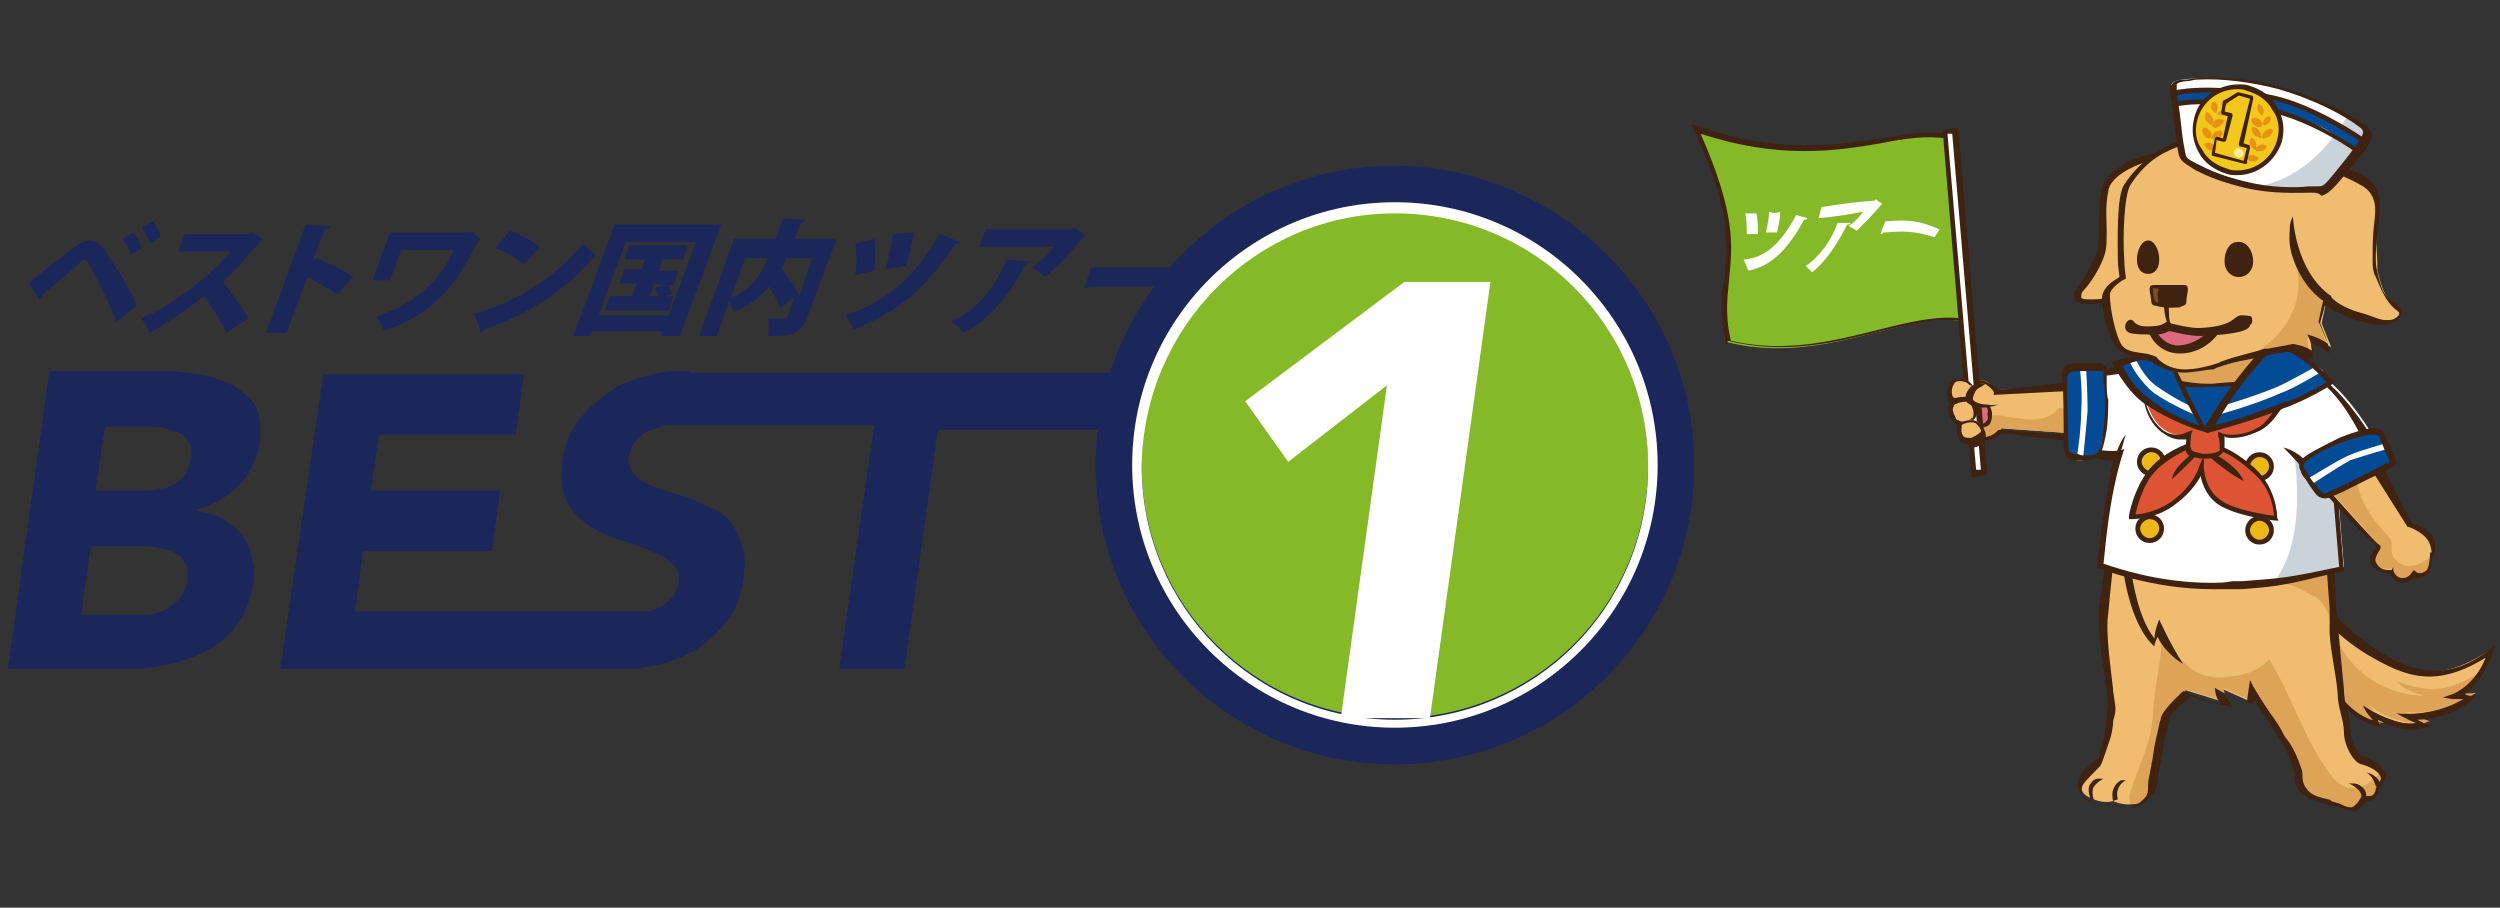 <?xml version="1.0" encoding="utf-8"?>
<!-- Generator: Adobe Illustrator 27.0.0, SVG Export Plug-In . SVG Version: 6.00 Build 0)  -->
<svg version="1.1" id="レイヤー_1" xmlns="http://www.w3.org/2000/svg" xmlns:xlink="http://www.w3.org/1999/xlink" x="0px"
	 y="0px" viewBox="0 0 157 57" style="enable-background:new 0 0 157 57;" xml:space="preserve">
<rect x="0" y="0" width="157" height="57" fill="#333333" stroke="none"/>
<style type="text/css">
	.st0{fill:#1B275B;}
	.st1{fill:#86B928;}
	.st2{fill:#FFFFFF;}
	.st3{fill:#F0BD70;}
	.st4{fill:#DDA458;}
	.st5{fill:#3F220F;}
	.st6{fill:#CAD3DA;}
	.st7{fill:#EEB718;}
	.st8{fill:#DD6A7C;}
	.st9{fill:#044B96;}
	.st10{fill:#DC5434;}
	.st11{fill:#7C4E22;}
	.st12{fill:#F2C81C;}
	.st13{fill:#E89213;}
	.st14{fill:#F8F198;}
</style>
<g>
	<g>
		<path class="st0" d="M1.8,17.8c0.7-0.6,2.1-1.7,2.9-2.3c0.4-0.3,0.7-0.4,1-0.4s0.5,0.2,0.8,0.5C7,16.3,8.1,18,8.6,19.2l-1.3,1
			c-0.4-1.2-1.4-3.1-1.7-3.6c-0.1-0.2-0.2-0.3-0.3-0.3c-0.1,0-0.2,0.1-0.4,0.3c-0.3,0.3-1.5,1.3-2.2,1.9c0,0.1-0.1,0.2-0.2,0.3
			L1.8,17.8z M8.4,14.6c0.2,0.3,0.4,0.7,0.5,1L8.2,16c-0.1-0.3-0.3-0.8-0.5-1L8.4,14.6z M9.6,13.9c0.2,0.3,0.4,0.7,0.5,1l-0.7,0.4
			c-0.1-0.3-0.3-0.8-0.5-1L9.6,13.9z"/>
		<path class="st0" d="M16.5,15c-0.1,0.1-0.1,0.1-0.2,0.2c-0.8,1-1.4,1.6-2.3,2.5c0.5,0.6,1.2,1.6,1.6,2.3l-1.4,0.9
			c-0.3-0.7-1-1.8-1.4-2.3c-1,0.8-2.3,1.7-3.4,2.3C9.3,20.6,9,20.2,8.9,20c2.2-1,4.3-2.7,5.6-4.2h-3.3l0.4-1.1h4l0.2-0.1L16.5,15z"
			/>
		<path class="st0" d="M21.2,18.5c-0.5-0.3-1.3-0.8-1.9-1.1L18,20.9h-1.3l2.5-6.8l1.5,0.1c0,0.1-0.1,0.2-0.3,0.2l-0.8,2.1l0.3-0.3
			c0.7,0.3,1.7,0.8,2.3,1.2L21.2,18.5z"/>
		<path class="st0" d="M30.2,15c-0.1,0.1-0.1,0.1-0.2,0.2c-1.4,2.8-2.8,4.5-5.9,5.6c-0.1-0.3-0.3-0.7-0.5-0.9c2.8-1,4-2.3,4.9-4.2
			h-3.3l-0.7,1.9h-1.1l1.1-3h4.9l0.1-0.1L30.2,15z"/>
		<path class="st0" d="M32,14.5c0.7,0.2,1.4,0.6,1.9,1l-1,1.1c-0.4-0.4-1.2-0.8-1.8-1L32,14.5z M29.8,19.7c2.8-0.8,5.1-2.3,6.8-4.4
			c0.2,0.3,0.6,0.5,0.8,0.7c-1.7,2.1-4.1,3.7-7,4.7c0,0.1-0.1,0.2-0.2,0.2L29.8,19.7z"/>
		<path class="st0" d="M38.6,14.1h6.7l-2.6,7h-1.2l0.1-0.3h-4.4l-0.1,0.3H36L38.6,14.1z M37.6,19.8H42l1.7-4.6h-4.4L37.6,19.8z
			 M41.8,18.6h0.5L42,19.5h-4l0.3-0.9h1.4l0.3-0.8h-1.1l0.3-0.9h1.1l0.2-0.6h-1.3l0.3-0.9h3.7l-0.3,0.9h-1.3L41.4,17h1.2l-0.3,0.9
			H42c0.1,0.2,0.2,0.4,0.2,0.6L41.8,18.6z M41.1,17.8l-0.3,0.8h0.5c0-0.2-0.1-0.4-0.2-0.5l0.6-0.2L41.1,17.8L41.1,17.8z"/>
		<path class="st0" d="M52.5,15.1l-1.8,4.8c-0.4,1.1-0.9,1.2-2.5,1.2c0.1-0.3,0.1-0.8,0-1.1c0.3,0,0.6,0,0.8,0c0.4,0,0.4,0,0.5-0.2
			l0.4-1.2L49,19.4c-0.1-0.4-0.4-0.9-0.7-1.4c-0.5,0.6-1.2,1.2-2.2,1.6c-0.1-0.2-0.2-0.4-0.3-0.7L45,21.1h-1.1l2.2-6.1h2.6l0.5-1.3
			l1.4,0.1c0,0.1-0.1,0.1-0.3,0.2l-0.4,1h2.6V15.1z M46.8,16.2l-0.9,2.5c1.4-0.6,2-1.6,2.3-2.5H46.8z M51,16.2h-1.6
			c-0.1,0.2-0.2,0.4-0.3,0.7c0.4,0.5,0.9,1.2,1.1,1.7L51,16.2z"/>
		<path class="st0" d="M54.9,15c0.1,0.5,0.1,1.4,0,2l-1.2,0.3c0.1-0.5,0.1-1.5,0-2L54.9,15z M60.3,15.2c-0.1,0.1-0.2,0.1-0.3,0.1
			c-1.8,2.8-3.6,4.3-6.4,5.4c-0.1-0.2-0.3-0.7-0.5-0.9c2.6-0.9,4.3-2.3,5.9-5.1L60.3,15.2z M57.4,14.6c-0.1,0.5-0.3,1.5-0.5,2.1
			l-1.3,0.2c0.2-0.6,0.4-1.6,0.5-2.2L57.4,14.6z"/>
		<path class="st0" d="M68.2,14.8c-0.1,0.1-0.1,0.1-0.2,0.1c-0.6,0.8-1.6,1.9-2.4,2.5c-0.2-0.2-0.6-0.5-0.8-0.6
			c0.5-0.3,1.1-0.9,1.4-1.3h-4.7l0.4-1.1h5.4l0.2-0.1L68.2,14.8z M64.7,16.4c0,0.1-0.1,0.1-0.3,0.2c-0.8,1.6-2.1,3.4-3.9,4.3
			c-0.2-0.2-0.5-0.6-0.8-0.7c1.7-0.7,2.8-2.2,3.5-3.9L64.7,16.4z"/>
		<path class="st0" d="M68.5,16.8h5.8L73.9,18h-5.5c-0.1,0.1-0.2,0.1-0.3,0.1L68.5,16.8z"/>
	</g>
	<g>
		<g>
			<path class="st0" d="M106.4,29.2C106.4,39.6,98,48,87.6,48s-18.8-8.4-18.8-18.8s8.4-18.8,18.8-18.8
				C98,10.5,106.4,18.9,106.4,29.2z"/>
			<g>
				<path class="st1" d="M103.5,29.2c0,8.8-7.1,15.9-15.9,15.9S71.7,38,71.7,29.2s7.1-15.9,15.9-15.9
					C96.4,13.4,103.5,20.5,103.5,29.2z"/>
				<path class="st2" d="M87.6,13.4c8.8,0,15.9,7.1,15.9,15.9s-7.1,15.9-15.9,15.9s-15.9-7.1-15.9-15.9
					C71.8,20.5,78.9,13.4,87.6,13.4 M87.6,12.7c-9.1,0-16.5,7.4-16.5,16.5s7.4,16.5,16.5,16.5s16.5-7.4,16.5-16.5
					S96.7,12.7,87.6,12.7L87.6,12.7z"/>
			</g>
			<g>
				<path class="st2" d="M87.1,24.2L80.9,29l-2.7-3.8l10-7.5h5.4l-3.8,27.4h-5.6L87.1,24.2z"/>
			</g>
			<g>
				<path class="st0" d="M14.6,24.2c-0.6-0.3-1.3-0.6-2.1-0.7s-1.6-0.2-2.4-0.2h-7L0.5,42h7.7c0.8,0,1.7-0.1,2.5-0.3
					c0.9-0.2,1.7-0.5,2.4-0.9c0.7-0.4,1.3-0.9,1.8-1.6c0.5-0.7,0.8-1.5,1-2.5c0.1-0.6,0.1-1.2-0.1-1.7c-0.1-0.5-0.3-1-0.6-1.4
					s-0.7-0.7-1.2-1s-1-0.4-1.6-0.5V32c1-0.3,1.9-0.8,2.6-1.5c0.7-0.7,1.1-1.6,1.3-2.6c0.1-1,0.1-1.8-0.3-2.5
					C15.7,25,15.2,24.5,14.6,24.2z M11.4,37.4c-0.2,0.3-0.5,0.5-0.7,0.7c-0.3,0.2-0.6,0.3-0.9,0.4c-0.3,0.1-0.7,0.1-1,0.1H5.1
					l0.6-4.3h3.1c0.3,0,0.7,0,1.1,0.1c0.4,0.1,0.7,0.1,1,0.3c0.3,0.1,0.6,0.3,0.7,0.6c0.2,0.3,0.2,0.6,0.2,1.1
					C11.8,36.7,11.6,37.1,11.4,37.4z M12,28.8c-0.1,0.4-0.2,0.7-0.4,1s-0.4,0.5-0.7,0.6c-0.3,0.2-0.6,0.3-0.9,0.3
					c-0.3,0.1-0.6,0.1-1,0.1H6l0.6-4h2.8c0.3,0,0.6,0,1,0.1c0.3,0.1,0.6,0.2,0.9,0.3c0.2,0.1,0.4,0.3,0.6,0.6
					C12,28,12.1,28.4,12,28.8z"/>
				<path class="st0" d="M43.3,23.3c-0.1,0-0.2,0-0.4,0c-0.9,0-1.7,0.1-2.6,0.4c-0.9,0.2-1.6,0.6-2.3,1.1s-1.3,1.1-1.8,1.8
					c-0.5,0.7-0.8,1.6-0.9,2.5c-0.1,1,0,1.8,0.3,2.4s0.8,1.1,1.4,1.5c0.6,0.4,1.2,0.7,1.9,0.9s1.3,0.4,1.9,0.7
					c0.6,0.2,1.1,0.5,1.4,0.8c0.4,0.3,0.5,0.7,0.4,1.3c-0.1,0.3-0.2,0.6-0.4,0.8s-0.4,0.4-0.7,0.6c-0.2,0.1-0.5,0.2-0.7,0.3h-2.4
					h-3.6H22.3l0.5-3.8h8.1l0.5-3.8h-8.1l0.5-3.5h8.6l0.5-3.8H20.3L17.6,42h21c0.1,0,0.2,0,0.3,0s0.3,0,0.4,0c0.8,0,1.5-0.1,2.3-0.3
					c0.6-0.2,1.2-0.4,1.7-0.7c0.2-0.1,0.5-0.2,0.7-0.4c0.7-0.5,1.3-1.1,1.8-1.8s0.8-1.6,0.9-2.6c0.1-0.8,0.1-1.4-0.1-2
					c-0.2-0.5-0.4-1-0.7-1.4s-0.7-0.7-1.2-0.9c-0.5-0.2-0.9-0.4-1.4-0.6s-1-0.3-1.5-0.5c-0.5-0.1-0.9-0.3-1.3-0.5
					c-0.4-0.2-0.6-0.4-0.8-0.7c-0.2-0.3-0.3-0.6-0.2-1c0.1-0.3,0.2-0.6,0.4-0.9c0.2-0.2,0.4-0.4,0.7-0.6c0.3-0.1,0.6-0.2,0.9-0.3
					c0.3-0.1,0.6-0.1,0.9-0.1l0,0h0.4h3.5h8.6L52.7,42h4.1l2.1-15h10.5l0.5-3.6H43.3V23.3z"/>
			</g>
		</g>
	</g>
</g>
<g>
	<g>
		<path class="st3" d="M144.9,37.2c0,0,1.8,2.4,4.3,3.8c2,1.2,3.9,2,7.2-0.2c-0.7,2.3-2.3,2.8-2.3,2.8s0.7,0.1,1.2,0
			c-2.3,1.6-4.5,1.2-4.5,1.2s1,0.4,1.6,0.6c-2.2,0.4-3.9-1.1-3.9-1.1s0.6,0.8,1,1.2c-3.1-0.2-5-5.9-5-5.9L144.9,37.2z"/>
		<path class="st4" d="M155.8,42.2c-1.8,1-2.7,1.5-5.3,0.6c0.5,0.5,1.1,0.7,1.7,0.9c-2.9-0.1-5.4-2.1-5.8-4.9
			c-0.9-0.9-1.4-1.6-1.4-1.6l-0.3,2.3c0,0,1.9,5.7,5,5.9c-0.4-0.4-1-1.2-1-1.2s1.7,1.6,3.9,1.1c-0.5-0.2-1.6-0.6-1.6-0.6
			s2.2,0.4,4.5-1.2c-0.5,0.1-1.2,0-1.2,0S155,43.4,155.8,42.2z"/>
		<path class="st5" d="M148.9,45.5c-1.2-0.4-2.2-1.5-3.2-3.4c-0.7-1.4-1.1-2.6-1.1-2.7l0,0l0,0l0.4-2.7l0.2,0.3c0,0,1.8,2.4,4.2,3.9
			c0.7,0.4,1.2,0.7,1.8,0.9c1.1,0.4,3.1,0.8,5.5-1.3c-0.4,1.6-1.4,2.7-1.9,3.1c0.2,0.1,0.3,0.1,0.7,0.1c-1,1.1-2.8,1.5-3.7,1.5
			c0.2,0.1,0.4,0.2,0.8,0.4c-0.7,0.3-1.6,0.3-2.4,0l0,0c-0.3-0.1-0.6-0.3-0.9-0.4c0.1,0.1,0,0.2,0.4,0.5
			C149.3,45.6,149.1,45.6,148.9,45.5z M144.7,39.5c0.1,0.2,0.5,1.3,1.1,2.5c0.7,1.2,1.7,2.7,3.1,3.2c0.1,0,0.2,0,0.2,0.1
			c-0.6-0.6-0.7-1-0.7-1s0.8,0.6,1.8,0.9c0.5,0.2,1,0.3,1.5,0.2c-0.5-0.2-1.2-0.6-1.2-0.6s2.2,0.3,4.2-0.9c-0.4,0-0.7,0-0.7,0
			l-0.6-0.1l0.6-0.2c0,0,1.4-0.5,2.1-2.3c-2.4,1.5-4,1.3-5.2,0.9c-0.6-0.2-1.2-0.5-1.9-0.9c-2-1.1-3.6-2.9-4.1-3.6L144.7,39.5z"/>
	</g>
	<g>
		<g>
			<g>
				<path class="st3" d="M132.6,34.7c0,0-0.2,1.9-0.3,3.3c-0.2,1.5,0.2,3.7,0.3,4.8c0.2,1.4,0.2,1.3,0,2.1c-0.2,0.9-0.2,0.8-0.8,2.7
					c0,0-0.9,0.9-1,1.3c-0.3,0.9,0.2,1.1,0.7,1.3c0.7,0.3,1.2,0.1,1.2,0.1s0.6,0.3,1.2,0.2c0.5-0.1,0.7-0.3,1-0.6s0.3-0.6,0.3-0.9
					c0-0.4,0.2-1.1,0.3-1.8c0.2-1.1,0.3-1.9,0.4-2.3c0.1-0.4,1.2-1.6,1.2-1.6l2.6,0.8l-0.3-0.9l1.8,0.8l0.1-0.9c0,0,0.7,1.2,1.3,2
					c0.4,0.6,0.6,1,0.8,1.3c0.4,0.5,0.5,1.2,0.7,1.8s0.1,1.1,0.6,1.6c0.4,0.4,1,0.5,1.5,0.6s1.1,0.5,1.3,0.4
					c0.5-0.2,0.7-0.8,0.7-0.8s0,0,0.4,0s0.5-0.7,0.5-0.7s0.5-0.6,0.4-0.9c-0.2-0.4-0.9-0.8-1.3-0.9c-0.4,0-1-1.1-1-1.9
					c0-0.8-0.3-1.4-0.4-2.5c-0.1-1.1-0.3-3.4-0.4-4.8c-0.1-1.7-0.3-4.8-0.6-4.3C146,34.2,132.6,34.7,132.6,34.7z"/>
				<path class="st4" d="M146.7,40c0.1,0.7,0.1-0.5,0-1.6c-0.1-1.7-0.3-4.8-0.6-4.3c0,0.1-2.2,0.2-4.7,0.3c0.1,0.1,0.5,2,0.5,2.1
					c1.9,0,2.6,0.5,3.3,0.9C145.9,37.6,146.3,38.6,146.7,40z"/>
				<path class="st4" d="M149.7,48.4c0-0.1-0.1-0.2-0.1-0.2c-0.1,0.2-0.2,0.4-0.3,0.5c-1,1.1-2.2,1-2.9,0c-1.7-2.2-2.4-4.9-3.9-7.3
					c-0.7,0.8-1.7,1-2.5,1.1c-1.3,0.2-2.2-0.3-2.5-0.6c-0.8-0.6-1.5-1.5-1.7-2.4c0,1.8-0.5,3.5-0.6,5.3c0,1.6-0.9,3.3-1.4,4.9
					c-0.1,0.3-0.1,0.5,0,0.8c0.1,0,0.2,0,0.3,0c0.5-0.1,0.7-0.3,1-0.6s0.3-0.6,0.3-0.9c0-0.4,0.2-1.1,0.3-1.8
					c0.2-1.1,0.3-1.9,0.4-2.3c0.1-0.4,1.2-1.6,1.2-1.6l2.6,0.8l-0.3-0.9l1.8,0.8l0.1-0.9c0,0,0.7,1.2,1.3,2c0.4,0.6,0.6,1,0.8,1.3
					c0.4,0.5,0.5,1.2,0.7,1.8s0.1,1.1,0.6,1.6c0.4,0.4,1,0.5,1.5,0.6s1.1,0.5,1.3,0.4c0.5-0.2,0.7-0.8,0.7-0.8s0,0,0.4,0
					s0.5-0.7,0.5-0.7S149.8,48.7,149.7,48.4z"/>
				<path class="st5" d="M147.6,50.9c-0.2,0-0.4-0.1-0.7-0.2c-0.2-0.1-0.4-0.1-0.6-0.1c-0.1,0-0.1,0-0.2-0.1
					c-0.5-0.1-1.1-0.3-1.5-0.6s-0.5-0.8-0.5-1.1c0-0.2,0-0.4-0.1-0.6c-0.2-0.6-0.5-1.3-0.8-1.7c-0.1-0.1-0.2-0.3-0.3-0.5
					s-0.3-0.5-0.5-0.8c-0.4-0.6-0.6-0.8-0.8-1.2c0,0-0.1,0-0.1,0.2c-1-0.2-1.7-0.6-1.7-0.6s0,0.2,0.4,0.8c-1.7-0.3-2.6-0.7-2.6-0.7
					c-0.4,0.4-1.2,1-1.3,1.2c0,0.1-0.2,0.7-0.2,0.8c-0.1,0.5-0.2,0.7-0.3,1.5c0,0.2-0.1,0.4-0.1,0.6c-0.1,0.5-0.2,0.9-0.2,1.2
					s-0.1,0.7-0.4,1l-0.1,0.1c-0.3,0.3-0.5,0.5-1,0.6c-0.1,0-0.2,0-0.3,0c-0.4,0-0.8-0.2-1-0.2c-0.1,0-0.2,0.1-0.4,0.1
					c-0.3,0-0.6-0.1-0.8-0.2c-0.5-0.2-1.3-0.6-0.9-1.6c0.1-0.4,1-1.1,1.2-1.2v-0.1c0.5-1.7,0.4-1.7,0.5-2.4v-0.2
					c0.1-0.7,0.1-0.4,0-1.6v-0.1c-0.2-1.1-0.6-3.7-0.5-5c0.2-1.4,0.5-3.4,0.5-3.4l0.1-0.1h0.1c5.1-0.2,12.7-0.5,13.4-0.6
					c0.1-0.1,0.4-0.2,0.5-0.3c0.2-0.2,0.1,0.5,0.3,4.1c0,0.2,0.1,0.8,0.1,1c0.1,1.4,0.3,3.3,0.4,4.4c0,0.5,0.1,0.9,0.2,1.3
					c0.1,0.4,0.2,0.8,0.2,1.2c0,0.8,0.5,1.6,0.8,1.7c0.4,0.1,1.2,0.5,1.4,1c0.1,0.3-0.2,0.8-0.4,1c0,0.2-0.1,0.6-0.6,0.8
					c-0.1,0-0.1,0-0.2,0l0,0c-0.1,0.2-0.4,0.5-0.8,0.7C147.8,50.9,147.7,50.9,147.6,50.9z M141.3,42.7l0.2,0.4c0,0,0.7,1.2,1.3,2
					c0.2,0.3,0.4,0.6,0.5,0.8s0.2,0.4,0.3,0.5c0.4,0.5,0.7,1.2,0.9,1.8c0.1,0.2,0.1,0.4,0.1,0.6c0,0.3,0.1,0.6,0.4,0.9
					c0.3,0.3,0.8,0.4,1.2,0.5c0.1,0,0.1,0,0.2,0.1c0.2,0.1,0.4,0.1,0.6,0.2c0.2,0.1,0.4,0.2,0.6,0.2h0.1c0.4-0.2,0.6-0.7,0.6-0.7
					l0.1-0.3l0.2,0.3c0.1,0,0.2,0,0.3,0c0.3,0,0.3-0.5,0.3-0.5l0,0l0,0c0.2-0.2,0.4-0.6,0.3-0.7c-0.1-0.4-0.8-0.7-1.2-0.8
					c-0.5-0.1-1.1-1.2-1.1-2c0-0.4-0.1-0.8-0.2-1.2c-0.1-0.4-0.2-0.8-0.2-1.3c-0.1-1.2-0.4-2.3-0.5-3.7c0-0.2,0-1.4,0-1.6
					c-0.1-1.1-0.2-3.2-0.3-3.6c-0.2,0-0.6,0.1-2.1,0.2c-1.1,0.1-2.7,0.1-4.6,0.2c-2.9,0.1-5.9,0.2-6.6,0.3c0,0.4-0.2,2-0.3,3.2
					c-0.2,1.3,0.2,3.7,0.3,4.8v0.1c0.2,1.2,0.2,1.2,0,1.9v0.2c-0.1,0.7-0.1,0.7-0.7,2.4l-0.1,0.2l0,0c-0.4,0.4-1,1-1.1,1.2
					c-0.3,0.7,0.1,0.9,0.6,1.1c0.3,0.1,0.5,0.2,0.7,0.2s0.4-0.1,0.4-0.1h0.1h0.1c0,0,0.4,0.2,0.9,0.2c0.1,0,0.2,0,0.2,0
					c0.4-0.1,0.6-0.3,0.9-0.6l0,0c0.2-0.2,0.2-0.5,0.2-0.8s0.1-0.7,0.2-1.2c0-0.2,0.1-0.4,0.1-0.6c0.1-0.8,0.3-1.5,0.4-2
					c0-0.1,0.1-0.3,0.1-0.4c0.1-0.5,1.2-1.5,1.3-1.6l0.1-0.1c0,0,1.5,0.7,2.4,0.8c-0.4-0.3-0.4-1-0.4-1s1.1,0.7,2,0.9
					C141.2,43.4,141.3,42.7,141.3,42.7z"/>
			</g>
			<path class="st5" d="M135.5,40c-0.1,0.2-0.2,0.4-0.2,0.6c-1.6-1.4-2-5-2-5.1h0.5c0,0,0.3,3.1,1.5,4.6c0-0.5,0.3-1.2,0.3-1.2
				s0.6,1.4,1.5,2.8C136.4,41.3,135.7,40.5,135.5,40z"/>
			<g>
				<path class="st2" d="M133.3,23l-1.7,0.4c0,0-0.9,3-0.5,4.3c0.3,1,1.4,0.6,2.1,0.7c-0.9,3.4-1.2,7.1-1.2,7.1s4,1.4,8.4,1.1
					c3.2-0.2,3.2-0.2,6.8-1l-0.4-4.9l2.8-2.3c0,0-1.7-3.4-3.9-4.9c-1.7-1.1-7.4,1.8-7.4,1.8L133.3,23z"/>
				<path class="st6" d="M142.9,36.4c1.1-0.1,1.9-0.3,4.2-0.8l-0.4-4.9l0,0c-0.8-0.6-1.8-1.3-2.6-2.1
					C144.4,31.2,144.4,34.4,142.9,36.4z"/>
				<path class="st5" d="M138.9,37c-3.8,0-7-1.3-7.1-1.3h-0.1v-0.1c0,0,0.3-3.2,1-6.7c-0.8,0.1-1.6-0.4-2-0.5l0.6-5.1l3.2-0.5
					l3.6,2.5c0.5-0.3,4.2-2.1,6.3-2.1c0.5,0,0.9,0.1,1.1,0.3c1.2,0.8,2.2,2.1,2.9,3.1s1.1,1.9,1.1,1.9v0.1l-2.7,2.3l0.4,5H147
					c-3.4,0.8-3.6,0.9-6.2,1.1h-0.6C139.8,37,139.3,37,138.9,37z M132.1,35.4c0.6,0.2,3.4,1.2,6.7,1.2c0.5,0,0.9,0,1.4-0.1h0.6
					c2.6-0.2,2.8-0.2,6.1-0.9l-0.4-4.8l2.3-2.3c-0.3-0.6-1.4-3.4-3.4-4.8c-0.2-0.1-0.6-0.2-1-0.2c-2.2,0-6.2,2-6.2,2.1h-0.1
					l-3.7-2.3l-2.9,0.4c0.1,0.2-0.8,4.2-0.7,4.3c0.1,0.1,1.3,0.4,2.3,0.3l0.3-0.1l0,0C132.4,31.2,132.2,34.7,132.1,35.4z"/>
			</g>
			<g>
				<path class="st7" d="M142.7,29.3c0,0.4-0.3,0.7-0.7,0.7s-0.7-0.3-0.7-0.7c0-0.4,0.3-0.7,0.7-0.7
					C142.3,28.5,142.7,28.9,142.7,29.3z"/>
				<path class="st5" d="M141.9,30.2c-0.5,0-0.9-0.4-0.9-0.9s0.4-0.9,0.9-0.9s0.9,0.4,0.9,0.9C142.8,29.8,142.4,30.2,141.9,30.2z
					 M141.9,28.7c-0.3,0-0.6,0.3-0.6,0.6c0,0.3,0.3,0.6,0.6,0.6s0.6-0.3,0.6-0.6C142.5,28.9,142.2,28.7,141.9,28.7z"/>
			</g>
			<g>
				<path class="st3" d="M145.8,30.3c0,0,3.5,3.9,3.6,4c0.1,0-0.5,0.6-0.3,1c0.3,0.7,1.1,0.5,1.1,0.5s0,0.6,0.7,0.7
					c0.5,0,0.7-0.5,0.7-0.5s0.4,0.3,0.8-0.1c0.2-0.2,0.2-1,0.2-1s0.3,0.1,0.1-0.7s-1.4-1.2-1.4-1.2l-2.6-4.7L145.8,30.3z"/>
				<path class="st4" d="M150.4,35.1c-0.4-0.4,0-1.1-0.4-1.4c-1.4-1.5-2.4-3.1-1.9-5.1l-2.3,1.6c0,0,3.5,3.9,3.6,4
					c0.1,0-0.5,0.6-0.3,1c0.3,0.7,1.1,0.5,1.1,0.5s0,0.6,0.7,0.7c0.5,0,0.7-0.5,0.7-0.5s0.4,0.3,0.8-0.1c0.1-0.2,0.2-0.5,0.2-0.8
					C151.9,35.5,151.1,35.9,150.4,35.1z"/>
				<path class="st5" d="M150.9,36.6L150.9,36.6c-0.5,0-0.7-0.4-0.8-0.6H150l0,0c-0.3,0-0.8-0.1-1.1-0.6c-0.2-0.4,0.1-0.8,0.3-1
					c0,0,0,0,0-0.1c-0.2-0.2-1.2-1.1-3.8-4h0.1L149,28l2.4,4.8c0.2,0.1,1.3,0.4,1.5,1.2c0.1,0.4,0,0.8-0.1,0.9c0,0,0,0-0.1,0.1
					c0,0.2,0,0.8-0.2,1s-0.4,0.3-0.6,0.3c-0.1,0-0.2,0-0.3,0C151.6,36.3,151.3,36.6,150.9,36.6z M150.3,35.6v0.2
					c0,0,0.1,0.5,0.6,0.5l0,0c0.4,0,0.6-0.4,0.6-0.4l0.1-0.1l0.1,0.1c0,0,0.1,0.1,0.3,0.1c0.1,0,0.3-0.1,0.4-0.2
					c0.1-0.1,0.2-0.6,0.2-0.9v-0.2h0.1c0-0.1,0-0.2-0.1-0.5c-0.2-0.7-1.3-1.1-1.3-1.1h-0.1l-2.9-4.6l-2.4,1.9
					c1.3,1.5,3.3,3.7,3.5,3.8l0.1,0.1c0,0.1,0,0.2-0.1,0.3c-0.1,0.2-0.3,0.5-0.2,0.7c0.2,0.4,0.5,0.5,0.8,0.5l0,0c0.1,0,0.2,0,0.2,0
					L150.3,35.6z"/>
			</g>
			<g>
				<g>
					<path class="st3" d="M131.3,24.2l-5.9,0.3c0,0-0.5-0.6-0.9-0.6c-0.6,0-1.4,0.1-1.5,0.8c-0.1,0.7,0.3,1.8,0.8,2.3
						c0.2,0.2,0.1,0.3,0.6,0.4c0.7,0.2,1.3-0.5,1.3-0.5l4.3,0.3L131.3,24.2z"/>
					<path class="st4" d="M129.3,25.6c-0.8,1.1-2.4,0.7-3.6,0.5c-0.8-0.1-1.6,0.1-2.4,0.3c0.1,0.2,0.3,0.5,0.5,0.6
						c0.2,0.2,0.1,0.3,0.6,0.4c0.7,0.2,1.3-0.5,1.3-0.5l4.3,0.3l0.6-1.4C130.2,25.8,129.7,25.7,129.3,25.6z"/>
					<path class="st5" d="M124,27.5L124,27.5c-0.1-0.1-0.1-0.1-0.2-0.2l-0.1-0.1c-0.5-0.5-1-1.6-0.9-2.4c0.1-0.7,0.7-1,1.7-0.9
						c0.1,0,0.3,0.1,0.5,0.2s0.4,0.3,0.5,0.4l6.3-0.7l-1.9,3.9l-4.2-0.5c-0.2,0.2-0.7,0.6-1.4,0.4C124.2,27.6,124.1,27.5,124,27.5z
						 M124.8,24.2c-0.1-0.1-0.2-0.1-0.3-0.1c-0.5,0-1.3,0-1.4,0.7s0.3,1.7,0.8,2.2c0.1,0.1,0.1,0.2,0.2,0.2c0,0.1,0,0.1,0.1,0.1l0,0
						c0.1,0,0.1,0.1,0.2,0.1c0.6,0.2,1.1-0.4,1.1-0.4l0,0l4.3,0.3l1.2-2.8l-5.8,0.3v-0.1C125.3,24.7,125.1,24.4,124.8,24.2z"/>
				</g>
				<g>
					<path class="st8" d="M124.5,25.1c0.3,0.1,0.5,0.5,0.5,0.8s-0.1,0.5-0.2,0.6c-0.2,0.2-0.5,0.3-0.8,0.1c-0.3-0.3-0.4-0.9-0.3-1.2
						C123.9,25.2,124.3,25.1,124.5,25.1z"/>
					<path class="st5" d="M124,26.8l-0.1-0.1c-0.3-0.3-0.5-1-0.3-1.3s0.6-0.4,0.9-0.3s0.6,0.5,0.6,0.9s-0.1,0.6-0.2,0.7
						C124.7,26.8,124.4,27,124,26.8z M124.5,25.3L124.5,25.3c-0.2-0.1-0.5,0-0.6,0.2s0,0.8,0.2,1c0,0,0,0,0.1,0.1
						c0.2,0.1,0.4,0,0.5-0.1s0.2-0.2,0.1-0.5C124.9,25.8,124.8,25.5,124.5,25.3z"/>
				</g>
				<g>
					<g>
						<path class="st1" d="M108.5,21.5c6.1,1.5,11.3-2.1,14.8-1.3c-0.2-2.8-0.7-8.2-1-11.7c-3.7-0.6-8.1,2.3-15.9-0.5
							C110.3,16.4,107.4,16.6,108.5,21.5z"/>
						<path class="st5" d="M108.4,21.7v-0.1c-0.4-1.8-0.3-3.1-0.1-4.2c0.2-2,0.5-4-1.9-9.2l-0.2-0.4l0.4,0.1c5,1.8,8.6,1.2,11.5,0.8
							c1.6-0.3,3.1-0.5,4.4-0.3h0.1v0.1c0.1,1.5,0.3,3.5,0.5,5.3c0.2,2.3,0.4,4.7,0.5,6.3v0.2l-0.2-0.1c-1.5-0.3-3.2,0.1-5.3,0.6
							c-2.8,0.7-6,1.5-9.6,0.6L108.4,21.7z M106.8,8.4c2.2,5,2,7,1.8,9c-0.1,1.2-0.3,2.3,0.1,4c3.4,0.8,6.5,0,9.3-0.7
							c2-0.5,3.7-0.9,5.2-0.7c-0.1-1.6-0.3-3.9-0.5-6.1c-0.2-1.8-0.3-3.7-0.5-5.2c-1.2-0.2-2.6,0-4.1,0.3
							C115.2,9.5,111.7,10,106.8,8.4z"/>
					</g>
					<g>
						<polygon class="st2" points="124.5,29.7 123.9,29.8 122.1,8.3 122.7,8.2 						"/>
						<path class="st5" d="M123.8,30v-0.2L122,8.2l1-0.2v0.2l1.8,21.6L123.8,30z M122.3,8.4l1.8,21.1h0.3l-1.8-21.1H122.3z"/>
					</g>
				</g>
				<g>
					<path class="st3" d="M122.7,24c0.2-0.3,1-0.1,1.1,0.2c0.1,0.3,0.2,0.7-0.1,1c-0.2,0.2-1.2,0.3-1.3-0.3
						C122.4,24.4,122.6,24.1,122.7,24z"/>
					<path class="st5" d="M122.6,25.4c-0.2-0.1-0.3-0.2-0.3-0.4c-0.1-0.6,0.1-0.9,0.2-1c0.3-0.3,0.9-0.2,1.2,0
						c0.1,0.1,0.2,0.2,0.2,0.3c0.1,0.3,0.3,0.8-0.2,1.1C123.7,25.5,123,25.6,122.6,25.4z M123.6,24.1c-0.2-0.2-0.7-0.2-0.8-0.1
						c-0.1,0.1-0.3,0.4-0.2,0.8c0,0.1,0.1,0.2,0.2,0.2c0.3,0.2,0.8,0.1,0.9,0c0.2-0.2,0.2-0.5,0.1-0.8
						C123.7,24.2,123.7,24.2,123.6,24.1z"/>
				</g>
				<g>
					<path class="st3" d="M122.5,25.4c0.1-0.3,1.1-0.5,1.3-0.2c0.2,0.3,0.4,0.7,0.1,1s-1,0.6-1.3,0
						C122.4,25.8,122.5,25.6,122.5,25.4z"/>
					<path class="st5" d="M122.8,26.6c-0.1-0.1-0.2-0.2-0.3-0.3c-0.3-0.5-0.1-0.7-0.1-0.9l0,0c0.1-0.2,0.3-0.3,0.4-0.4
						c0.3-0.1,0.7-0.1,1,0l0.1,0.1c0.2,0.2,0.5,0.7,0.1,1.2C123.8,26.6,123.2,26.9,122.8,26.6z M123.7,25.3c-0.1-0.1-0.4-0.1-0.7,0
						c-0.2,0.1-0.3,0.1-0.3,0.2l0,0c-0.1,0.2-0.1,0.3,0.1,0.7c0,0.1,0.1,0.2,0.2,0.2c0.3,0.2,0.7,0,0.9-0.2
						C124,25.9,123.9,25.6,123.7,25.3L123.7,25.3z"/>
				</g>
				<g>
					<path class="st3" d="M123.1,26.7c0.1-0.3,0.9-0.5,1.1-0.2c0.2,0.2,0.5,0.6,0.3,0.9s-1.1,0.6-1.3,0.2
						C123,27.2,123,26.9,123.1,26.7z"/>
					<path class="st5" d="M123.2,27.8c-0.1,0-0.1-0.1-0.1-0.1c-0.3-0.4-0.2-0.7-0.2-0.9l0,0c0-0.1,0.1-0.3,0.3-0.3
						c0.3-0.1,0.7-0.2,1,0c0,0,0,0,0.1,0.1c0.2,0.2,0.6,0.6,0.3,1.1c-0.1,0.2-0.4,0.4-0.7,0.4C123.7,27.9,123.4,27.9,123.2,27.8z
						 M124.1,26.6c-0.1-0.1-0.5-0.1-0.7,0c-0.1,0-0.2,0.1-0.2,0.1l0,0c0,0.2-0.1,0.4,0.1,0.7c0.1,0.1,0.3,0.1,0.5,0.1
						c0.2-0.1,0.4-0.2,0.5-0.3C124.5,27.1,124.4,26.9,124.1,26.6L124.1,26.6z"/>
				</g>
				<g>
					<path class="st3" d="M124.4,24.2c0,0-0.5,0-0.7,0.3c-0.7,1.1,1.4,0.9,1.4,0.9"/>
					<path class="st5" d="M123.7,25.4c-0.1-0.1-0.2-0.1-0.2-0.2c-0.1-0.2-0.1-0.4,0.1-0.7c0.3-0.5,0.8-0.4,0.9-0.4h0.1h0.1l-0.3,0.2
						c0,0-0.3,0.1-0.4,0.4c-0.1,0.2-0.1,0.3-0.1,0.4c0.2,0.3,1.1,0.4,1.6,0.3l-0.3,0.1C124.7,25.6,124.2,25.7,123.7,25.4z"/>
				</g>
			</g>
			<g>
				<path class="st9" d="M131.7,23c-0.2,0-1.7,0-1.9,0.1s-0.3,0.4-0.2,0.6c0,0.2,0.1,4.3,0.1,4.6c0,0.5,0.7,0.4,0.9,0.5
					s1.1-0.1,1.2-0.3c0.1-0.2,0.4-1.4,0.5-3.2c0-0.4-0.1-1.6-0.1-1.9C132.2,23.2,132,23,131.7,23z"/>
				<path class="st2" d="M130.4,28.9c0,0,0.3-1.8,0.3-3.1c0.1-1.3-0.1-2.8-0.1-2.8h0.4c0,0,0.1,1.5,0.1,2.8
					c-0.1,1.3-0.3,3.1-0.3,3.1H130.4z"/>
				<path class="st5" d="M129.8,28.7L129.8,28.7c-0.1-0.1-0.2-0.5-0.2-0.7c0-0.7,0-4.1-0.1-4.3c-0.1-0.3,0-0.6,0.3-0.8
					c0.2-0.1,0.6-0.1,1.4-0.1c0.2,0,0.5,0,0.6,0s0.2,0,0.3,0.1s0.2,0.2,0.2,0.3c0,0.1,0,0.4,0,0.7c0,0.4,0,1,0.1,1.2
					c0,0.2,0,1.2-0.1,1.9c-0.2,1.2-0.4,1.5-0.4,1.6c-0.1,0.1-0.2,0.2-0.4,0.2c-0.2,0.1-0.3,0.1-0.7,0.1c0,0-0.4,0-0.5,0
					C130.1,28.9,129.9,28.8,129.8,28.7z M131.9,23.3h-0.1c-0.1,0-0.3,0-0.6,0c-0.4,0-1.1,0-1.2,0.1c-0.2,0.1-0.2,0.3-0.2,0.4
					c0,0.2,0.1,4.2,0.1,4.2c0,0.1,0,0.4,0.1,0.4l0,0c0.1,0.1,0.3,0.1,0.4,0.1c0.1,0,0.3,0.1,0.4,0.1c0.1,0,0.4,0,0.6,0
					c0.2-0.1,0.3-0.1,0.4-0.3c0.1-0.1,0.2-0.4,0.3-1.4c0.1-0.7,0.1-1.5,0.1-1.7s0-0.8-0.1-1.2c0-0.3,0-0.5,0-0.7
					C132,23.4,132,23.3,131.9,23.3z"/>
			</g>
			<g>
				<path class="st7" d="M142.7,33.3c0,0.4-0.3,0.7-0.7,0.7s-0.7-0.3-0.7-0.7s0.3-0.7,0.7-0.7C142.3,32.6,142.7,32.9,142.7,33.3z"/>
				<path class="st5" d="M141.9,34.2c-0.5,0-0.9-0.4-0.9-0.9s0.4-0.9,0.9-0.9s0.9,0.4,0.9,0.9C142.8,33.8,142.4,34.2,141.9,34.2z
					 M141.9,32.7c-0.3,0-0.6,0.3-0.6,0.6s0.3,0.6,0.6,0.6s0.6-0.3,0.6-0.6S142.2,32.7,141.9,32.7z"/>
			</g>
			<g>
				<path class="st7" d="M135.9,29.1c0,0.4-0.3,0.7-0.7,0.7s-0.7-0.3-0.7-0.7c0-0.4,0.3-0.7,0.7-0.7
					C135.6,28.3,135.9,28.6,135.9,29.1z"/>
				<path class="st5" d="M135.1,29.9c-0.5,0-0.9-0.4-0.9-0.9s0.4-0.9,0.9-0.9s0.9,0.4,0.9,0.9S135.6,29.9,135.1,29.9z M135.1,28.4
					c-0.3,0-0.6,0.3-0.6,0.6c0,0.3,0.3,0.6,0.6,0.6s0.6-0.3,0.6-0.6C135.7,28.7,135.5,28.4,135.1,28.4z"/>
			</g>
			<g>
				<path class="st7" d="M135.7,33.2c0,0.4-0.3,0.7-0.7,0.7s-0.7-0.3-0.7-0.7s0.3-0.7,0.7-0.7C135.4,32.4,135.7,32.8,135.7,33.2z"/>
				<path class="st5" d="M135,34.1c-0.5,0-0.9-0.4-0.9-0.9s0.4-0.9,0.9-0.9s0.9,0.4,0.9,0.9C135.9,33.7,135.5,34.1,135,34.1z
					 M135,32.6c-0.3,0-0.6,0.3-0.6,0.6s0.3,0.6,0.6,0.6s0.6-0.3,0.6-0.6C135.6,32.8,135.3,32.6,135,32.6z"/>
			</g>
			<g>
				<polygon class="st4" points="135,21.7 142.5,21.4 142.2,22.5 138.8,27.3 135,22.7 				"/>
				<path class="st5" d="M138.8,27.7l-3.9-4.9v-1.3l8-0.3l-0.4,1.4L138.8,27.7z M135.3,22.7l3.5,4.3l3.3-4.6l0.2-0.8l-7,0.3V22.7z"
					/>
			</g>
			<g>
				<path class="st10" d="M141.6,29.5c-1.4-1.2-2.4-1.6-2.8-1.5c-0.4,0-0.4-0.3-0.4-0.3l-0.7,0.2c0,0-1.8,0.6-2.7,1.9
					c-0.8,1.1-1.1,2.6-1.1,2.6s1.5,0,2.7-1c1.2-0.9,1.7-2.1,1.7-2.1s0,1.5,1.3,2.3c1.2,0.7,3.4,0.9,3.4,0.9S143,30.8,141.6,29.5z"/>
				<path class="st5" d="M143.1,32.7H143c-0.1,0-2.2-0.2-3.5-0.9c-0.9-0.5-1.2-1.4-1.3-1.9c-0.2,0.4-0.7,1.1-1.5,1.7
					c-1.2,1-2.7,1-2.8,1h-0.2v-0.2c0-0.1,0.3-1.6,1.1-2.7c0.9-1.3,2.7-1.9,2.8-1.9l0.8-0.2v0.2c0,0.1,0,0.1,0.2,0.1c0,0,0,0,0.1,0
					h0.1c0.3,0,1.2,0.1,2.8,1.5c1.4,1.3,1.4,3,1.4,3.1L143.1,32.7z M138.4,28.6v0.7c0,0,0,1.5,1.2,2.2c1,0.6,2.7,0.8,3.2,0.9
					c0-0.4-0.2-1.8-1.3-2.7c-1.5-1.4-2.4-1.5-2.6-1.5h-0.1h-0.1c-0.2,0-0.3,0-0.4-0.1l-0.1-0.1l-0.5,0.1c0,0-1.7,0.6-2.6,1.8
					c-0.6,0.8-0.9,2-1,2.4c0.4,0,1.5-0.2,2.4-0.9c1.2-0.9,1.6-2,1.6-2.1L138.4,28.6z"/>
			</g>
			<g>
				<path class="st10" d="M143.5,25c0,0-0.7,1.5-1.6,2c-1.4,0.8-2.4,0.3-2.4,0.3s0.1,0.5,0.1,0.6s0,0.4-0.1,0.5
					c-0.2,0.2-0.7,0.3-1.1,0.2c-0.4-0.1-0.8-0.1-0.9-0.4c-0.1-0.3,0-1,0-1s-0.8,0.4-1.7-0.3c-1-0.8-1.1-2.3-1.1-2.3L143.5,25z"/>
				<path class="st5" d="M138.6,28.8c-0.1,0-0.2,0-0.3,0h-0.1c-0.4-0.1-0.8-0.1-0.9-0.4c-0.1-0.2,0-0.6,0-0.8c-0.1,0-0.2,0-0.4,0
					c-0.4,0-0.8-0.2-1.2-0.5c-1.1-0.9-1.1-2.3-1.1-2.4v-0.2l9.1,0.3l-0.1,0.2c0,0.1-0.7,1.5-1.6,2c-0.6,0.3-1.2,0.5-1.8,0.5
					c-0.2,0-0.4,0-0.5-0.1c0,0.2,0,0.4,0,0.5V28c0,0.1,0,0.3-0.1,0.4C139.4,28.7,139,28.8,138.6,28.8z M137.7,27l-0.1,0.3
					c0,0.2-0.1,0.7,0,0.9c0.1,0.2,0.4,0.2,0.7,0.3h0.1c0.1,0,0.1,0,0.2,0c0.3,0,0.7-0.1,0.8-0.2v-0.2c0-0.1,0-0.1,0-0.1
					c0-0.1,0-0.4-0.1-0.6v-0.3l0.2,0.1c0,0,0.2,0.1,0.6,0.1c0.5,0,1.1-0.1,1.6-0.4c0.7-0.3,1.2-1.3,1.4-1.7l-8.4-0.3
					c0,0.4,0.3,1.4,1,2c0.3,0.3,0.7,0.4,1,0.4s0.5-0.1,0.5-0.1L137.7,27z"/>
			</g>
			<g>
				<path class="st9" d="M141.6,23.9c0,0-1.6,0.2-2.6,0.3c-1.2,0.1-3-0.3-3-0.3l2.6,3.2l1.5-0.6L141.6,23.9z"/>
				<path class="st5" d="M138.5,27.1l-3-3.5l0.4,0.1c0,0,1.6,0.4,2.7,0.4c0.1,0,0.2,0,0.3,0c1-0.1,2.6-0.2,2.6-0.2h0.3l-1.8,2.8
					L138.5,27.1z M136.2,24.1l2.3,2.8l1.4-0.6l1.4-2.2c-0.5,0.1-1.6,0.2-2.4,0.2c-0.1,0-0.2,0-0.3,0
					C137.7,24.4,136.7,24.2,136.2,24.1z"/>
			</g>
			<g>
				<path class="st9" d="M142.8,21.5c0,0-1.9,1.5-4.3,5.5c2.6-0.6,3.8-1.1,5.2-1.7c1.7-0.6,2.7-1.4,2.7-1.4S144.5,21.8,142.8,21.5z"
					/>
				<path class="st2" d="M139.1,26.1l0.4-0.6c0,0,1.8-0.5,3.5-1.2c1.1-0.5,2.4-1.3,2.5-1.3l0.4,0.3c-0.1,0-1.6,1-2.7,1.4
					C141.4,25.5,139.1,26.1,139.1,26.1z"/>
				<path class="st5" d="M138.4,27.1v-0.2c2.4-4,4.2-5.5,4.3-5.5l0,0h0.1c1.6,0.3,3.6,2.4,3.7,2.5l0.1,0.1l-0.1,0.1
					c0,0-1,0.7-2.7,1.4c-0.2,0.1-0.4,0.1-0.5,0.2c-1.3,0.5-2.5,0.9-4.7,1.5L138.4,27.1z M142.9,21.8c-0.3,0.3-1.8,1.5-3.8,4.9
					c2-0.5,2.8-0.9,4-1.3c0.2-0.1,0.4-0.2,0.6-0.2c1.3-0.5,2.1-1,2.4-1.2C145.6,23.4,144.2,22,142.9,21.8z"/>
			</g>
			<g>
				<path class="st9" d="M138.4,27c0,0-2.1-4.2-2.4-4.9c-1.7,0.4-3,0.7-3,0.7s0.6,1.4,1.5,2.2C136.5,26.5,138.4,27,138.4,27z"/>
				<path class="st2" d="M138,26.1c-0.1,0-1.7-0.7-2.7-1.4c-0.9-0.7-1.5-1.8-1.5-1.9l0.3-0.3c0,0,0.5,1.2,1.4,1.8
					c1,0.7,2.2,1.3,2.3,1.3L138,26.1z"/>
				<path class="st5" d="M138.6,27.1h-0.2c-0.1,0-2.1-0.6-3.8-1.8c-1.2-0.9-2-2.6-2-2.6s1.6-0.4,3.4-0.8h0.1V22
					c0.3,0.7,2.4,4.9,2.4,4.9L138.6,27.1z M133.3,23c0.1,0.2,0.5,1.1,1.5,1.9c1.2,1,2.6,1.6,3.3,1.8c-1.1-1.9-1.7-3.6-2.1-4.4
					C134.6,22.6,133.8,22.7,133.3,23z"/>
			</g>
			<path class="st5" d="M138.7,28.6h0.5c0.1,0,1.4,0.8,1.7,1.6C140.2,29.9,138.7,28.7,138.7,28.6z"/>
			<path class="st5" d="M136.4,30.1c0.1-0.8,1.2-1.5,1.2-1.6l0.3,0.1C137.8,28.8,136.6,29.9,136.4,30.1z"/>
			<path class="st5" d="M132.7,50.3c0,0-0.1-0.4,0-0.7c0.2-0.5,0.4-0.5,0.5-0.6c0.1,0,0.3,0,0.3,0s-0.4,0.2-0.5,0.6
				c-0.1,0.3,0,0.6,0,0.6L132.7,50.3z"/>
			<path class="st5" d="M131.3,50.2c0,0-0.3-0.7,0-1c0.2-0.3,0.4-0.3,0.5-0.3s0.3,0,0.3,0s-0.4,0.2-0.6,0.5c-0.2,0.3,0,0.9,0,0.9
				L131.3,50.2z"/>
			<path class="st5" d="M148.6,50h-0.3c0,0,0-0.2-0.2-0.4c-0.3-0.3-0.6-0.4-0.6-0.4h0.3c0,0,0.3,0,0.5,0.2
				C148.6,49.6,148.6,49.9,148.6,50z"/>
			<path class="st5" d="M149.2,49.4c0,0-0.1-0.6-0.6-0.9l0.3,0.1c0.6,0.3,0.6,0.7,0.6,0.8L149.2,49.4z"/>
			<g>
				<path class="st5" d="M144.7,29.5c-0.7-0.8-1.3-1.4-1.3-1.4s1,0.2,1.8,1.3L144.7,29.5z"/>
			</g>
			<g>
				<path class="st5" d="M132.9,29.7h-0.3c0.3-1.8,0.9-2.4,0.9-2.4C133.5,27.3,132.9,29.2,132.9,29.7z"/>
			</g>
			<g>
				<path class="st9" d="M148.8,27.1c0,0-0.8,0.1-1.9,0.6c-1.1,0.5-2,1-2.3,1.2c-0.1,0.1-0.3,0.4-0.1,0.6s0.9,1.3,1.1,1.5
					c0.1,0.1,0.3,0.2,0.5,0.2c0.1,0,0.9-0.5,1.5-0.8s2.2-1.1,2.4-1.2c0.1-0.1,0.4-0.1,0.2-0.5s-0.5-1.2-0.7-1.5
					C149.4,27,149.1,27.1,148.8,27.1z"/>
				<path class="st2" d="M145.2,30.4L145,30c0.1,0,1.6-1,2.5-1.4s2.3-0.7,2.3-0.8l0.1,0.4c0,0-1.4,0.4-2.3,0.7
					C146.7,29.4,145.2,30.4,145.2,30.4z"/>
				<path class="st5" d="M146,31.3L146,31.3c-0.2,0-0.4-0.1-0.5-0.2s-0.4-0.5-0.7-1c-0.2-0.2-0.3-0.4-0.3-0.5
					c-0.2-0.3-0.1-0.6,0.1-0.8c0.3-0.3,1.3-0.8,2.3-1.3c1.2-0.5,2-0.6,2-0.6h0.1c0.1,0,0.1,0,0.2,0c0.2,0,0.4,0.1,0.5,0.3
					c0.1,0.2,0.5,1,0.7,1.5s-0.1,0.6-0.2,0.7c0,0,0,0-0.1,0c-0.1,0.1-0.8,0.4-1.4,0.7c-0.4,0.2-0.8,0.4-1,0.5s-0.4,0.2-0.6,0.3
					C146.4,31.2,146.2,31.3,146,31.3L146,31.3z M149.1,27.3c-0.1,0-0.1,0-0.2,0h-0.1c0,0-0.7,0.1-1.8,0.5c-1.2,0.5-1.9,0.9-2.2,1.2
					c-0.1,0.1-0.2,0.3-0.1,0.4c0.1,0.1,0.2,0.3,0.3,0.5c0.2,0.3,0.6,0.8,0.7,0.9c0.1,0.1,0.2,0.2,0.3,0.2s0.5-0.3,0.9-0.4
					c0.2-0.1,0.4-0.2,0.6-0.3c0.2-0.1,0.6-0.3,1-0.5c0.6-0.3,1.2-0.6,1.3-0.7h0.1c0.1,0,0.2-0.1,0.1-0.3c-0.2-0.4-0.5-1.2-0.6-1.4
					C149.3,27.3,149.2,27.3,149.1,27.3z"/>
			</g>
		</g>
		<g>
			<g>
				<path class="st3" d="M137,9.5c-0.1-0.1-1.1,0-2.4,0.4c-0.6,0.2-2.3,1-2.5,1.9c-0.4,2,0,3.1-0.3,4c-0.4,1.2-1.1,2.2-1.3,2.5
					s-0.3,0.8,0.6,0.7c0.7,0,1.5-0.1,2.6-1C135.2,16.8,137.3,9.7,137,9.5z"/>
				<path class="st5" d="M131,19.1L131,19.1c-0.4,0-0.6-0.1-0.7-0.3c-0.1-0.3,0-0.6,0.1-0.6c0.1-0.2,0.8-1.1,1.3-2.4
					c0.1-0.4,0.1-0.8,0.1-1.4c0-0.7,0-1.5,0.2-2.6c0.2-1,1.8-1.8,2.6-2c1.1-0.3,1.9-0.4,2.2-0.4c0.2,0,0.2,0,0.2,0
					c0.1,0,0.1,0.1,0.1,0.2c0,0.8-1.9,7.3-3.4,8.5c-1.1,0.9-1.9,1-2.6,1L131,19.1C131.1,19.1,131,19.1,131,19.1z M136.8,9.8
					c-0.3,0-1.1,0.1-2.1,0.4c-0.7,0.2-2.2,0.9-2.3,1.8c-0.2,1-0.1,1.8-0.1,2.5c0,0.6,0,1-0.1,1.4c-0.4,1.3-1.3,2.3-1.4,2.4
					c-0.1,0.1-0.1,0.3-0.1,0.4c0.1,0.1,0.3,0.1,0.6,0.1h0.1c0.7,0,1.4-0.1,2.4-0.9C135,16.8,136.9,10.6,136.8,9.8L136.8,9.8z"/>
			</g>
			<g>
				<path class="st3" d="M145.8,9.9c0,0-2.1-1.3-4.2-1.5c-2.2-0.2-3.5,0-4.8,0.5c-1,0.4-2.2,1.2-3.1,2.7c-0.4,0.7-0.6,3.5-0.5,4.6
					c0,0.6,0.1,1.2,0.1,1.2s-1.1,0.4-1.1,1.3c0,1,0.5,2.3,0.8,2.9c0.4,0.7,1.5,0.8,2.2,1c1.4,1.3,3,0.7,4.3,0.2
					c1.2-0.4,2.4-0.7,2.8-0.8c0.6-0.1,1.5-0.3,1.5-0.3l1.4,0.5l-0.1-1l1.3,0.6l-0.6-1.5l0.3-1.4c0,0,0.4,0.4,1.8,0.9
					c1.3,0.5,2.2,0.4,2.5,0.2c0.3-0.2,0.5-0.4-0.1-0.9s-0.8-1.3-1-2.1c0-1.6-0.2-2.1,0-3.3c0.1-0.8,0.2-1.8-0.8-2.4
					C147.2,10.5,145.8,9.9,145.8,9.9z"/>
				<path class="st4" d="M144.2,16.6c0.6,2.5-0.8,4.5-2.5,5.5c0.2,0,0.3-0.1,0.4-0.1c0.6-0.1,1.5-0.3,1.5-0.3l1.4,0.5l-0.1-1
					l1.3,0.6l-0.6-1.5l0.3-1.3C145.3,18.3,144.7,17.4,144.2,16.6z"/>
				<path class="st5" d="M137.1,23.4c-0.7,0-1.5-0.3-2-0.7c-0.1,0-0.3-0.1-0.5-0.1c-0.6-0.2-1.5-0.4-1.8-0.9
					c-0.3-0.6-0.8-1.9-0.8-2.9c0-0.8,0.8-1.2,1.1-1.4c0-0.2-0.1-0.6-0.1-1.1c0-1-0.1-4,0.4-4.7c1.1-1.7,2.6-2.4,3.3-2.7
					c1.1-0.4,2.1-0.6,3.2-0.6c0.5,0,1,0,1.6,0.1c2.1,0.2,4.1,1.4,4.3,1.5s1.5,0.5,2.7,1.2c1.1,0.6,1,1.9,0.9,2.7
					c-0.1,0.9-0.2,1.5-0.2,2.3c0,0.4,0,0.6,0.1,1l0,0c0.2,0.8,0.3,1.5,1.1,1.9c0.3,0.2,0.4,0.5,0.4,0.7s-0.2,0.4-0.4,0.5
					s-0.5,0.2-0.9,0.2l0,0c-0.4,0-1-0.1-1.8-0.4c-0.9-0.3-1.4-0.7-1.7-0.8l-0.3,1.1c0,0,0.6,1.3,0.6,1.9c-0.5-0.4-1.2-0.7-1.2-0.7
					s0.2,0.7,0.1,1.1c-0.5-0.3-1.5-0.5-1.5-0.5c-0.2,0-1,0.1-1.6,0.3l-0.5,0.1c-0.5,0.1-1.3,0.2-2.4,0.6l-0.2,0.1
					C138.6,23.2,137.8,23.4,137.1,23.4z M139.9,8.6c-1.1,0-2.1,0.2-3.1,0.6c-0.7,0.3-1.9,0.7-3,2.4c-0.4,0.6-0.5,3.3-0.4,4.6
					c0,0.6,0.1,1.2,0.1,1.2v0.1l-0.2,0.1c0,0-0.8,0.5-0.8,0.9c0,1,0.4,2.6,0.7,3.1s0.9,0.5,1.5,0.6c0.2,0,0.7,0.2,0.7,0.2
					c0.4,0.5,1.1,0.8,1.8,0.8s1.5-0.2,2.1-0.4l0.2-0.1c1.1-0.4,2.2-0.6,2.7-0.8h0.2c0.6-0.1,1.6-0.3,1.6-0.3l0,0
					c0,0,0.8,0.1,1.3,0.5c-0.1-0.5-0.4-1.1-0.4-1.1s0.8,0.2,1.3,0.6c-0.2-0.5-0.6-1.4-0.6-1.4l0.4-1.8l0.4,0.2c-0.1,0,0.4,0.6,1.7,1
					c0.8,0.2,1.3,0.5,1.7,0.5c0.3,0,0.6,0,0.7-0.1c0.1-0.1,0.2-0.2,0.2-0.2c0-0.1,0-0.2-0.3-0.4c-0.6-0.5-0.9-1.3-1.2-2l-0.1-0.2
					c-0.1-0.3-0.1-0.6-0.1-0.9c0-0.8,0-1.5,0.1-2.3s0.2-1.7-0.7-2.3c-1.2-0.7-2.5-1.1-2.5-1.1l0,0c0,0-2.1-1.2-4.2-1.5
					C140.9,8.6,140.4,8.6,139.9,8.6z"/>
			</g>
			<path class="st5" d="M141.5,16.4c0,0.6-0.4,1-0.9,1s-0.9-0.4-0.9-1s0.3-1.2,0.8-1.2C141.1,15.1,141.5,15.8,141.5,16.4z"/>
			<path class="st5" d="M135.6,16.3c0,0.6-0.3,0.9-0.7,0.9s-0.7-0.3-0.7-0.9s0.3-1.2,0.7-1.2C135.3,15.1,135.6,15.7,135.6,16.3z"/>
			<g>
				<path class="st5" d="M135.3,17.9c0.2,0,1.7,0,1.9,0s0.2,0.2,0.2,0.3c0,0.1-0.1,0.5-0.1,0.8c0,0.2-0.3,0.2-0.4,0.3
					c-0.2,0-0.9,0.1-1.5-0.1c-0.2,0-0.3-0.1-0.3-0.3c0-0.2-0.1-0.5-0.1-0.7C135,18,135,17.9,135.3,17.9z"/>
				<path class="st11" d="M135.2,18.1c0,0,0,0.6,0.1,0.7c0,0.1,0.1,0.2,0.2,0.2c0.1,0,0-0.3,0-0.4s0-0.4,0.1-0.4
					C135.6,18.1,135.3,18.1,135.2,18.1z"/>
			</g>
			<path class="st5" d="M136.2,20.5c-0.1-0.2-0.3-0.7-0.3-1.4h0.3c0,0.6,0,1.2,0.2,1.3L136.2,20.5z"/>
			<path class="st8" d="M138.7,20.8c0,0-0.3,0.1-0.7,0.1s-1.8-0.4-1.8-0.4l-1,0.3c0,0,0.1,0.4,0.3,0.5s1,0.6,1.5,0.6
				s1.3-0.2,1.5-0.6C138.8,21,138.7,20.8,138.7,20.8z"/>
			<path class="st5" d="M138.2,21.1c-0.7,0-1.5-0.2-1.9-0.3h-0.1c-0.2,0.1-0.6,0.3-1.4,0.2c-1,0-1.2-0.1-1.3-0.3
				c-0.1-0.2,0-0.5,0.2-0.6s0.4,0.2,0.3,0.1c0,0,0.2,0.3,0.8,0.3c0.7,0,1-0.1,1.1-0.2c0.1,0,0.1-0.1,0.2-0.1c0,0,0.1,0,0.2,0.1
				c0.4,0.1,1.2,0.3,1.8,0.3c2.2-0.1,2.1-0.7,2.6-0.8c0.1,0,0.6,0,0.7,0.1c0.1,0.3,0,0.5-0.1,0.5C141.3,20.7,140.7,21,138.2,21.1
				C138.3,21.1,138.3,21.1,138.2,21.1z"/>
			<path class="st5" d="M136.9,22.2C136.8,22.2,136.8,22.2,136.9,22.2c-1.4,0-1.9-1.2-1.9-1.2c-0.1-0.1,0-0.2,0.1-0.3
				c0.1-0.1,0.2,0,0.3,0.1c0,0,0.4,0.8,1.3,0.9c1.2,0,2-0.9,2-0.9c0.1-0.1,0.2-0.1,0.4,0c0.3,0.1,0.1,0.3,0,0.4
				C139.1,21.2,138.3,22.2,136.9,22.2z"/>
			<path class="st5" d="M145.9,18.9c-1-0.7-1.7-1.9-2-3c-0.2-0.8-0.1-1.3-0.1-1.6c0-0.4,0.2-0.7,0.2-0.7s0.1,3.4,2.4,5L145.9,18.9z"
				/>
			<g>
				<path class="st2" d="M136.4,5.8c0.1,0.5,0.4,3,0.5,3.7c0.1,0.5,0.2,0.6,1,1c0.8,0.5,1.5,0.8,3.1,1.1c1.9,0.5,3.9,0.4,4.6,0.3
					c0.3,0,0.5-0.2,1-0.8c0.9-1.1,1.7-2.1,1.9-2.4c0.2-0.3,0.2-0.5-0.2-0.8c-1-0.7-2.9-1.7-5.3-2.4c-2-0.6-4.5-0.7-6-0.5
					C136.3,5.1,136.3,5.3,136.4,5.8z"/>
				<path class="st6" d="M148.4,7.9c-0.3-0.2-0.6-0.4-1-0.6c-1.3,2.2-3.1,4-5.9,4.5c1.8,0.3,3.5,0.3,4.2,0.2c0.3,0,0.5-0.2,1-0.8
					c0.9-1.1,1.7-2.1,1.9-2.4C148.8,8.4,148.8,8.2,148.4,7.9z"/>
				<path class="st9" d="M136.4,5.9l0.1,0.6c0,0,0.8-0.2,1.3-0.2s4.3,0.3,5.4,0.7c1.1,0.4,2.3,0.8,3,1.2c0.7,0.5,1.8,1.2,1.8,1.2
					l0.5-0.5c0,0-0.3-0.3-0.9-0.6c-0.5-0.3-2-1.2-2.9-1.5s-3.3-1-4.4-1.1c-1.1-0.1-2.6,0-3,0C136.9,5.8,136.4,5.9,136.4,5.9z"/>
				<path class="st5" d="M148.4,9c0,0-3-2.1-5.6-2.7c-4-0.9-6.2-0.3-6.3-0.3l-0.1-0.3c0.1,0,2.3-0.6,6.4,0.3
					c2.7,0.6,5.7,2.7,5.7,2.7L148.4,9z"/>
				<path class="st5" d="M148,9.6c0,0-2.9-2.1-5.7-2.6c-3.9-0.8-5.7-0.3-5.7-0.3l-0.1-0.3c0.1,0,1.9-0.5,5.9,0.3
					c2.8,0.6,5.7,2.7,5.8,2.7L148,9.6z"/>
				<g>
					<g>
						<path class="st12" d="M143.1,8.8c-0.4,1.4-1.8,2.3-3.3,2c-1.4-0.4-2.3-1.8-2-3.3c0.4-1.4,1.8-2.3,3.3-1.9
							C142.6,5.9,143.5,7.3,143.1,8.8z"/>
						<path class="st5" d="M140.5,11c-0.2,0-0.5,0-0.7-0.1c-0.7-0.2-1.4-0.7-1.7-1.3c-0.4-0.7-0.5-1.4-0.3-2.2
							c0.3-1.3,1.5-2.1,2.8-2.1c0.2,0,0.5,0,0.7,0.1c0.7,0.2,1.4,0.7,1.7,1.3c0.4,0.7,0.5,1.4,0.3,2.2C142.9,10.1,141.8,11,140.5,11
							z M140.5,5.6c-1.2,0-2.2,0.8-2.5,1.9c-0.2,0.7-0.1,1.4,0.3,1.9c0.3,0.6,0.9,1,1.6,1.2c0.2,0.1,0.4,0.1,0.6,0.1
							c1.2,0,2.2-0.8,2.5-1.9c0.2-0.7,0.1-1.4-0.3-1.9c-0.3-0.6-0.9-1-1.6-1.2C140.9,5.6,140.7,5.6,140.5,5.6z"/>
					</g>
					<g>
						<g>
							<path class="st13" d="M141.7,9.3c0-0.2,0-0.5-0.2-0.6c-0.1-0.1-0.2,0-0.2,0.1c-0.1,0.2,0.1,0.5,0.3,0.6
								C141.6,9.4,141.7,9.4,141.7,9.3z"/>
							<path class="st13" d="M141.7,9.5c0.2,0,0.5,0,0.6-0.2c0.1-0.1,0-0.2-0.1-0.2c-0.2-0.1-0.5,0.1-0.6,0.3
								C141.7,9.4,141.7,9.5,141.7,9.5z"/>
						</g>
						<g>
							<path class="st13" d="M141,9.8c0.1-0.2,0.2-0.4,0-0.7c-0.1-0.1-0.2-0.1-0.2,0c-0.1,0.2-0.1,0.5,0,0.6
								C140.9,9.8,141,9.9,141,9.8z"/>
							<path class="st13" d="M141,9.9c0.2,0.2,0.4,0.3,0.7,0.2c0.1-0.1,0.2-0.1,0.1-0.2c-0.2-0.2-0.5-0.2-0.6-0.1
								C141,9.8,141,9.9,141,9.9z"/>
						</g>
						<g>
							<path class="st13" d="M142,8.6c0-0.2-0.1-0.5-0.4-0.6c-0.1-0.1-0.2,0-0.2,0.1c0,0.2,0.2,0.5,0.4,0.5
								C141.9,8.7,142,8.7,142,8.6z"/>
							<path class="st13" d="M142.1,8.7c0.2,0,0.5-0.1,0.6-0.4c0.1-0.1,0-0.2-0.1-0.2c-0.2,0-0.5,0.2-0.5,0.4
								C142,8.6,142,8.7,142.1,8.7z"/>
						</g>
						<g>
							<path class="st13" d="M142.1,7.8c-0.1-0.2-0.2-0.4-0.5-0.4c-0.1,0-0.2,0-0.2,0.2s0.3,0.4,0.5,0.4
								C142,7.9,142.1,7.9,142.1,7.8z"/>
							<path class="st13" d="M142.2,7.9c0.2-0.1,0.4-0.2,0.4-0.4c0-0.1,0-0.2-0.1-0.2c-0.2,0-0.4,0.3-0.4,0.4
								C142.1,7.8,142.2,7.9,142.2,7.9z"/>
						</g>
						<path class="st13" d="M142.1,7.2c0.1-0.2,0.1-0.4-0.1-0.6c-0.1-0.1-0.2-0.1-0.2,0c-0.1,0.2,0,0.4,0.1,0.5
							C142,7.3,142.1,7.3,142.1,7.2z"/>
					</g>
					<g>
						<g>
							<path class="st13" d="M138.9,8.6c0.1-0.2,0.2-0.4,0.5-0.4c0.1,0,0.2,0.1,0.2,0.2c-0.1,0.2-0.3,0.4-0.5,0.4
								C138.9,8.7,138.8,8.7,138.9,8.6z"/>
							<path class="st13" d="M138.7,8.7c-0.2-0.1-0.4-0.2-0.4-0.5c0-0.1,0.1-0.2,0.2-0.2c0.2,0.1,0.4,0.3,0.4,0.5
								C138.8,8.7,138.8,8.7,138.7,8.7z"/>
						</g>
						<g>
							<path class="st13" d="M139.2,9.4c0-0.2,0-0.5,0.3-0.6c0.1-0.1,0.2,0,0.2,0.1c0,0.2-0.1,0.5-0.3,0.6
								C139.3,9.4,139.2,9.4,139.2,9.4z"/>
							<path class="st13" d="M139.2,9.4c-0.2,0.1-0.5,0.1-0.7-0.2c-0.1-0.1-0.1-0.2,0-0.2c0.2-0.1,0.5,0,0.6,0.2
								C139.2,9.3,139.2,9.4,139.2,9.4z"/>
						</g>
						<g>
							<path class="st13" d="M138.9,7.8c0.1-0.2,0.3-0.4,0.6-0.3c0.2,0,0.2,0.1,0.1,0.2c-0.1,0.2-0.4,0.4-0.6,0.3
								C138.9,7.9,138.9,7.9,138.9,7.8z"/>
							<path class="st13" d="M138.8,7.8c-0.2-0.1-0.4-0.3-0.3-0.6c0-0.2,0.1-0.2,0.2-0.1c0.2,0.1,0.3,0.4,0.3,0.6
								C138.9,7.8,138.8,7.9,138.8,7.8z"/>
						</g>
						<g>
							<path class="st13" d="M139.3,7.1c0.2-0.2,0.3-0.3,0.6-0.2C140,7,140,7,140,7.1c-0.1,0.2-0.4,0.2-0.6,0.1
								C139.2,7.2,139.2,7.1,139.3,7.1z"/>
							<path class="st13" d="M139.1,7.1c-0.2-0.2-0.3-0.3-0.2-0.6c0-0.1,0.1-0.1,0.2-0.1c0.2,0.1,0.2,0.4,0.1,0.6
								C139.2,7.1,139.1,7.1,139.1,7.1z"/>
						</g>
						<path class="st13" d="M139.5,6.6c0-0.2,0.1-0.4,0.3-0.4c0.1,0,0.2,0,0.2,0.1c0,0.2-0.2,0.4-0.4,0.4
							C139.6,6.6,139.5,6.6,139.5,6.6z"/>
					</g>
					<g>
						<polygon class="st12" points="140.8,9.2 141.5,6.3 140.7,6.1 139.9,6.6 139.7,7.1 140.2,7.3 139.8,8.9 139.3,8.8 139.1,9.7 
							139.5,9.8 140.5,10 141,10.2 141.3,9.3 						"/>
						<path class="st5" d="M141,10.3L141,10.3l-2-0.5c0,0-0.1,0-0.1-0.1V9.6l0.2-0.9c0-0.1,0.1-0.1,0.2-0.1l0.3,0.1l0.3-1.4
							l-0.3-0.1c0,0-0.1,0-0.1-0.1V7l0.1-0.6c0,0,0-0.1,0.1-0.1l0.8-0.5h0.1l0.8,0.2c0.1,0,0.1,0.1,0.1,0.2L140.9,9l0.3,0.1
							c0.1,0,0.1,0.1,0.1,0.2l-0.2,0.9C141.2,10.2,141.1,10.3,141,10.3C141.1,10.3,141.1,10.3,141,10.3z M139.1,9.6l1.8,0.5l0.2-0.8
							l-0.4-0.1c-0.1,0-0.1-0.1-0.1-0.2l0.7-2.8L140.6,6l-0.8,0.5L139.7,7l0.4,0.1c0.1,0,0.1,0.1,0.1,0.2l-0.4,1.5
							c0,0.1-0.1,0.1-0.2,0.1l-0.4-0.1L139.1,9.6z"/>
					</g>
				</g>
				<path class="st5" d="M145.1,12.1L145.1,12.1c-0.8,0-2.4,0.1-4.1-0.3c-1.6-0.4-2.3-0.7-3.1-1.1c-0.8-0.5-1-0.6-1.1-1.1
					c-0.1-0.4-0.2-1.4-0.3-2.3c-0.1-0.7-0.2-1.2-0.2-1.4c0-0.2-0.1-0.5,0.1-0.6c0.1-0.2,0.3-0.3,0.8-0.3c0.3,0,0.5-0.1,0.9-0.1
					c1.6-0.1,3.6,0.1,5.2,0.6c3.1,0.9,4.9,2.1,5.3,2.4c0.4,0.3,0.4,0.7,0.2,1.1c-0.1,0.3-0.8,1.1-1.9,2.4c-0.5,0.6-0.8,0.8-1.1,0.9
					C145.6,12.1,145.4,12.1,145.1,12.1z M138,5c-0.3,0-0.4,0.1-0.7,0.1c-0.2,0-0.6,0.1-0.6,0.2s0,0.2,0,0.4c0,0.2,0.1,0.8,0.2,1.5
					c0.1,0.9,0.2,1.8,0.3,2.2c0.1,0.5,0,0.5,0.8,0.9s1.4,0.7,3,1.1c1.6,0.4,3.2,0.4,4,0.3l0,0c0.3,0,0.5,0,0.6,0
					c0.3,0,0.4-0.1,0.9-0.7c1.4-1.7,1.7-2.2,1.8-2.4s0.2-0.4-0.1-0.6c-0.9-0.7-2.7-1.7-5.1-2.4C141.6,5.2,139.6,4.9,138,5z"/>
			</g>
			<path class="st14" d="M140.9,9.6c0,0.1-0.1,0.3-0.3,0.3c-0.1,0-0.3-0.1-0.3-0.3s0.1-0.3,0.3-0.3C140.8,9.4,140.9,9.5,140.9,9.6z"
				/>
		</g>
	</g>
</g>
<g>
	<g>
		<path class="st2" d="M110.3,13.4c0.1,0.3,0.1,1,0.1,1.3c-0.3,0-0.4,0-0.7,0c0-0.3,0-1-0.1-1.3C109.9,13.4,110,13.4,110.3,13.4z
			 M113.5,13.7c0,0.1-0.1,0.1-0.2,0.1c-1,1.8-2,2.9-3.5,3.2c-0.1-0.2-0.2-0.5-0.3-0.7c1.4-0.1,2.4-1.1,3.3-2.8
			C113.1,13.6,113.2,13.6,113.5,13.7z M111.8,13.3c0,0.3-0.1,0.9-0.2,1.3c-0.3,0-0.4,0-0.7,0c0.1-0.4,0.2-1,0.2-1.3
			C111.4,13.4,111.5,13.4,111.8,13.3z"/>
		<path class="st2" d="M118.2,12.8l-0.1,0.1c-0.4,0.5-1,1.1-1.5,1.6c-0.1-0.1-0.3-0.2-0.5-0.3c0.3-0.2,0.7-0.6,0.9-0.9
			c-1.1,0.2-1.7,0.3-2.8,0.4c0.1-0.3,0.1-0.4,0.2-0.7c1.3-0.2,2-0.3,3.3-0.4c0,0,0.1,0,0.1-0.1C118,12.7,118.1,12.7,118.2,12.8z
			 M116.2,14c0,0.1-0.1,0.1-0.2,0.1c-0.5,1-1.2,2.2-2.2,3c-0.1-0.1-0.3-0.3-0.4-0.4c0.9-0.6,1.6-1.6,2-2.7
			C115.7,14,115.8,14,116.2,14z"/>
		<path class="st2" d="M118.4,13.9c1.4-0.1,2-0.1,3.4,0.5c-0.1,0.2-0.2,0.3-0.3,0.5c-1.3-0.4-1.9-0.4-3.2-0.3c0,0-0.1,0.1-0.2,0.1
			C118.2,14.3,118.3,14.2,118.4,13.9z"/>
	</g>
</g>
</svg>
